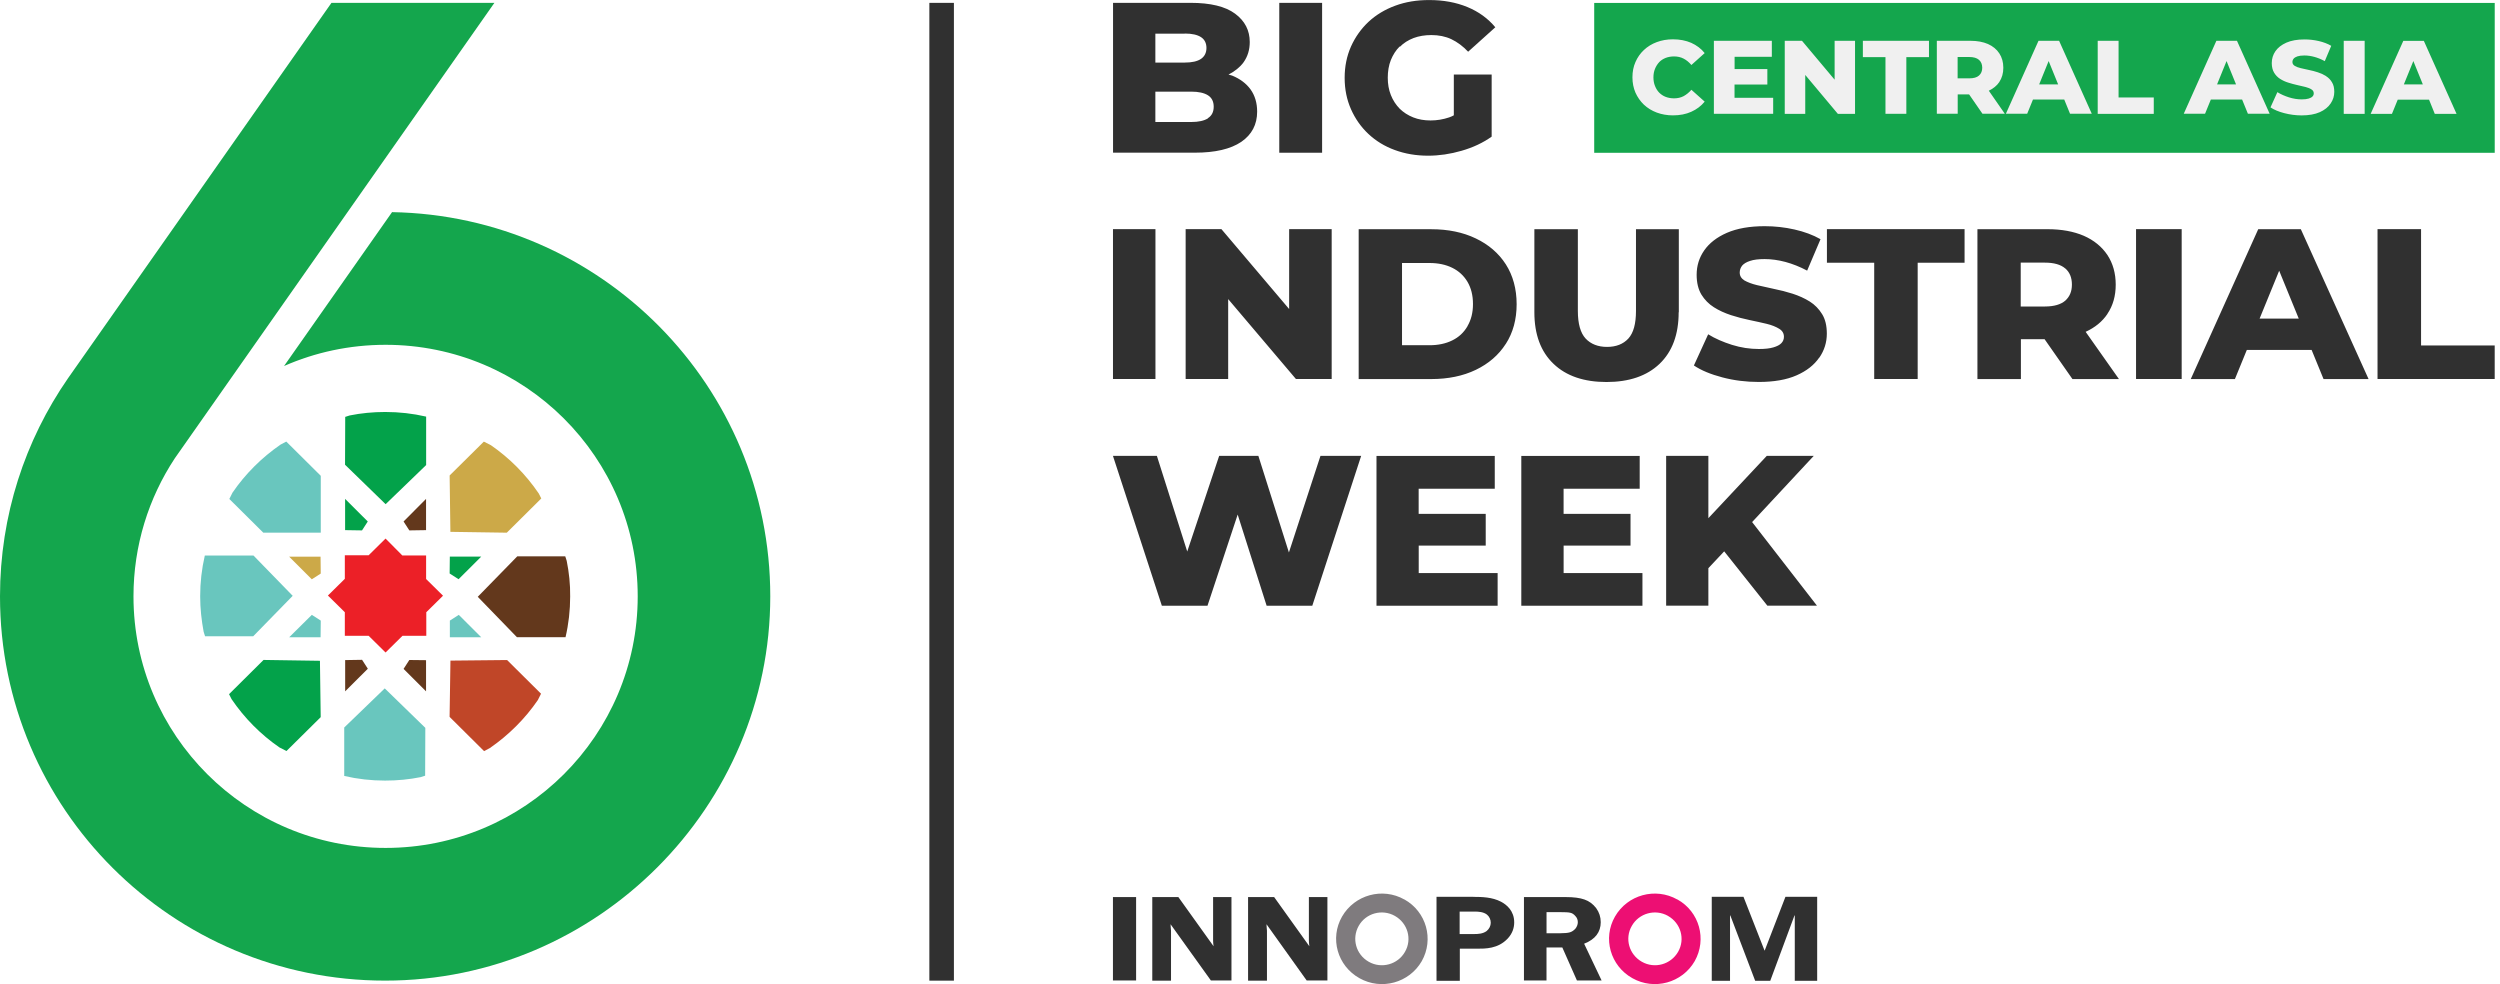<?xml version="1.0" encoding="UTF-8"?> <svg xmlns="http://www.w3.org/2000/svg" width="470" height="185" viewBox="0 0 470 185" fill="none"><g clip-path="url(#clip0_35417_155)"><path d="M80.109 115.132L83.288 111.995L80.109 108.857V104.422H75.63L72.486 101.25L69.307 104.388H64.827V108.823L61.648 111.96L64.827 115.098V119.533H69.307L72.486 122.67L75.665 119.533H80.144V115.121H80.109V115.132Z" fill="#EC2027"></path><path d="M60.265 104.656H54.359L58.621 108.908L60.299 107.828L60.265 104.656Z" fill="#CCA948"></path><path d="M84.531 89.373L84.674 99.986L95.277 100.146L101.761 93.711L101.297 92.791C98.879 89.219 95.821 86.138 92.298 83.704L90.964 83.023L84.537 89.384V89.373H84.531Z" fill="#CCA948"></path><path d="M64.879 87.38L72.497 94.787L80.115 87.432V78.316H80.08C77.612 77.745 75.063 77.453 72.439 77.453C70.131 77.453 67.886 77.67 65.738 78.105L64.902 78.373L64.867 87.38H64.879Z" fill="#03A24A"></path><path d="M64.88 99.664V93.789L69.141 98.041L68.059 99.716L64.88 99.664ZM84.567 104.642H90.472L86.21 108.894L84.532 107.814L84.567 104.642ZM60.292 134.841L60.149 124.228L49.546 124.068L43.062 130.503L43.526 131.423C45.944 134.995 49.002 138.076 52.525 140.511L53.859 141.191L60.286 134.83V134.841H60.292Z" fill="#03A24A"></path><path d="M84.573 119.81H90.478L86.251 115.592L84.573 116.672V119.81ZM60.269 119.81H54.364L58.625 115.592L60.304 116.672L60.269 119.81ZM49.484 100.138H60.304V89.451L53.82 83.016L52.737 83.587C49.215 86.022 46.127 89.079 43.71 92.617L43.114 93.806L49.489 100.133L49.484 100.138ZM47.605 119.616L55.028 112.014L47.657 104.442H38.498V104.476C37.925 106.939 37.633 109.505 37.633 112.1C37.633 114.403 37.885 116.621 38.286 118.787L38.555 119.621H47.605V119.616ZM79.95 136.824L72.332 129.417L64.714 136.773V145.888H64.749C67.217 146.46 69.766 146.751 72.389 146.751C74.698 146.751 76.943 146.534 79.091 146.1L79.927 145.831L79.962 136.824H79.95Z" fill="#69C6BE"></path><path d="M95.338 124.086L84.684 124.195L84.523 134.773L91.007 141.209L92.09 140.637C95.613 138.202 98.7 135.145 101.117 131.607L101.713 130.418L95.338 124.092V124.086Z" fill="#C04628"></path><path d="M80.098 99.664V93.789L75.871 98.041L76.954 99.716L80.098 99.664ZM64.891 124.097V129.972L69.152 125.72L68.07 124.045L64.891 124.097ZM80.098 124.097V129.972L75.871 125.754L76.954 124.079L80.098 124.114V124.102V124.097ZM106.538 105.431L106.269 104.596H97.242L89.818 112.198L97.19 119.799H106.326V119.765C106.899 117.307 107.191 114.758 107.191 112.163C107.225 109.837 106.973 107.585 106.538 105.425V105.431Z" fill="#63381C"></path><path d="M62.313 0.539H92.946L32.861 86.164C27.952 93.616 25.094 102.532 25.094 112.116C25.094 138.235 46.315 159.409 72.492 159.409C98.668 159.409 119.89 138.235 119.89 112.116C119.89 85.998 98.668 64.823 72.492 64.823C65.698 64.823 59.237 66.246 53.401 68.812L73.706 39.882C113.097 40.574 144.812 72.647 144.812 112.111C144.812 151.574 112.398 184.356 72.406 184.356C32.414 184.356 0 152.014 0 112.116C0 96.891 4.72 82.763 12.785 71.116L62.313 0.539Z" fill="#14A64D"></path><path d="M179.335 0.539H174.719V184.362H179.335V0.539Z" fill="#303030"></path><path d="M231.613 14.204C231.43 14.136 231.161 14.09 230.96 14.021C232.123 13.416 233.102 12.655 233.79 11.713C234.563 10.621 234.952 9.358 234.952 7.906C234.952 5.717 234.042 3.934 232.192 2.568C230.353 1.202 227.546 0.534 223.812 0.534H209.252V28.704H224.619C228.446 28.704 231.344 28.029 233.36 26.669C235.348 25.303 236.344 23.406 236.344 20.983C236.344 19.348 235.92 17.953 235.113 16.822C234.294 15.69 233.125 14.816 231.636 14.21H231.619L231.613 14.204ZM222.735 6.306C224.098 6.306 225.112 6.54 225.788 6.98C226.464 7.42 226.813 8.112 226.813 9.015C226.813 9.918 226.458 10.609 225.788 11.072C225.112 11.53 224.087 11.764 222.735 11.764H217.208V6.329H222.735V6.312V6.306ZM227.1 22.245C226.378 22.703 225.33 22.937 223.949 22.937H217.208V17.228H223.949C225.33 17.228 226.378 17.462 227.1 17.919C227.821 18.376 228.176 19.096 228.176 20.062C228.176 21.028 227.821 21.748 227.1 22.206V22.245ZM240.503 28.715H248.556V0.545H240.503V28.715ZM263.197 8.781C263.89 8.072 264.76 7.535 265.763 7.146C266.759 6.775 267.888 6.592 269.102 6.592C270.482 6.592 271.742 6.843 272.859 7.369C273.982 7.906 275.03 8.683 276.01 9.724L281.119 5.129C279.739 3.465 277.986 2.197 275.867 1.322C273.742 0.448 271.364 0.008 268.672 0.008C266.364 0.008 264.239 0.351 262.303 1.071C260.367 1.78 258.683 2.803 257.285 4.1C255.888 5.414 254.788 6.963 253.986 8.746C253.196 10.529 252.795 12.484 252.795 14.639C252.795 16.793 253.196 18.748 253.986 20.531C254.777 22.314 255.853 23.863 257.257 25.177C258.654 26.492 260.321 27.515 262.229 28.206C264.147 28.915 266.238 29.27 268.483 29.27C270.54 29.27 272.642 28.967 274.784 28.344C276.938 27.721 278.805 26.846 280.432 25.686V14.016H273.318V21.68C273.031 21.817 272.756 21.983 272.447 22.068C271.301 22.457 270.139 22.646 268.953 22.646C267.767 22.646 266.662 22.463 265.682 22.068C264.703 21.68 263.844 21.125 263.139 20.434C262.446 19.725 261.879 18.868 261.484 17.873C261.083 16.879 260.9 15.787 260.9 14.61C260.9 13.433 261.083 12.273 261.484 11.278C261.885 10.306 262.412 9.455 263.139 8.735L263.191 8.786H263.208L263.197 8.781ZM242.318 103.87L236.573 85.707H229.202L223.199 103.687L217.494 85.707H209.234L218.428 113.877H227.008L232.684 96.737L238.126 113.877H246.712L255.899 85.707H248.247L242.313 103.87H242.318ZM266.708 102.572H279.315V96.611H266.708V91.879H281.016V85.713H258.78V113.883H281.554V107.739H266.719V102.584L266.708 102.572ZM293.955 102.572H306.539V96.611H293.955V91.879H308.263V85.713H286.005V113.883H308.779V107.739H293.961V102.584L293.949 102.572H293.955ZM340.992 85.701H332.154L321.174 97.417V85.701H313.235V113.871H321.174V106.819L324.147 103.652L332.257 113.86H341.582L329.399 98.149L340.987 85.701H340.992ZM209.24 71.247H217.225V43.077H209.24V71.247ZM230.897 56.228L243.63 71.247H250.355V43.077H242.359V58.097L229.626 43.077H222.901V71.247H230.897V56.228ZM283.095 64.646C284.447 62.543 285.128 60.051 285.128 57.188C285.128 54.325 284.441 51.804 283.095 49.696C281.743 47.592 279.853 45.975 277.447 44.826C275.042 43.666 272.229 43.094 269.062 43.094H255.43V71.264H269.062C272.252 71.264 275.042 70.687 277.447 69.533C279.853 68.373 281.743 66.755 283.095 64.635V64.652V64.646ZM275.884 61.337C275.196 62.515 274.257 63.395 273.026 63.995C271.8 64.601 270.385 64.903 268.73 64.903H263.58V49.444H268.73C270.385 49.444 271.8 49.747 273.026 50.347C274.257 50.953 275.196 51.827 275.884 52.976C276.565 54.136 276.92 55.519 276.92 57.154C276.92 58.788 276.565 60.154 275.884 61.314V61.332V61.337ZM315.618 58.703V43.089H307.564V58.451C307.564 60.874 307.095 62.589 306.127 63.652C305.159 64.692 303.824 65.218 302.123 65.218C300.422 65.218 299.07 64.681 298.102 63.652C297.134 62.612 296.636 60.874 296.636 58.451V43.089H288.462V58.703C288.462 62.88 289.665 66.115 292.065 68.401C294.453 70.693 297.793 71.819 302.026 71.819C306.259 71.819 309.604 70.687 311.998 68.401C314.386 66.115 315.589 62.88 315.589 58.703H315.618ZM342.023 67.258C342.974 65.875 343.444 64.366 343.444 62.732C343.444 61.252 343.157 60.023 342.562 59.063C341.966 58.091 341.181 57.279 340.23 56.685C339.262 56.079 338.197 55.605 337.029 55.222C335.866 54.851 334.68 54.548 333.517 54.319C332.36 54.068 331.266 53.833 330.298 53.599C329.33 53.365 328.546 53.062 327.95 52.724C327.366 52.353 327.068 51.867 327.068 51.244C327.068 50.758 327.217 50.347 327.515 49.947C327.83 49.575 328.317 49.273 329.015 49.05C329.703 48.815 330.602 48.707 331.747 48.707C333.002 48.707 334.331 48.89 335.66 49.244C337.011 49.615 338.363 50.141 339.744 50.879L342.258 44.969C340.838 44.163 339.194 43.557 337.372 43.146C335.545 42.729 333.672 42.523 331.776 42.523C328.929 42.523 326.581 42.94 324.662 43.769C322.766 44.598 321.346 45.706 320.395 47.072C319.444 48.438 318.969 49.964 318.969 51.667C318.969 53.165 319.284 54.416 319.868 55.388C320.464 56.359 321.266 57.171 322.216 57.765C323.167 58.371 324.25 58.857 325.418 59.245C326.581 59.617 327.767 59.937 328.929 60.171C330.092 60.406 331.163 60.657 332.131 60.88C333.099 61.114 333.884 61.434 334.48 61.806C335.098 62.177 335.379 62.68 335.379 63.326C335.379 63.783 335.213 64.183 334.909 64.504C334.594 64.846 334.079 65.109 333.391 65.309C332.704 65.515 331.805 65.612 330.671 65.612C328.987 65.612 327.303 65.361 325.619 64.835C323.935 64.298 322.44 63.658 321.134 62.846L318.453 68.71C319.834 69.636 321.615 70.373 323.814 70.95C325.997 71.527 328.265 71.808 330.648 71.808C333.517 71.808 335.883 71.39 337.762 70.562C339.64 69.733 341.061 68.624 342.012 67.23L342.04 67.247L342.023 67.258ZM343.461 49.393H352.351V71.247H360.524V49.393H369.339V43.083H343.461V49.393ZM396.192 59.005C397.24 57.457 397.755 55.633 397.755 53.513C397.755 51.393 397.234 49.518 396.192 47.941C395.143 46.375 393.654 45.163 391.77 44.335C389.851 43.506 387.571 43.089 384.948 43.089H371.757V71.259H379.93V63.766H384.381L389.616 71.259H398.357L392.102 62.383C393.855 61.577 395.235 60.463 396.203 59.011L396.192 59V59.005ZM388.264 50.456C389.095 51.164 389.519 52.187 389.519 53.502C389.519 54.816 389.089 55.788 388.264 56.531C387.434 57.239 386.162 57.622 384.45 57.622H379.896V49.375H384.45C386.151 49.375 387.434 49.747 388.264 50.467V50.456ZM401.576 71.247H410.156V43.077H401.576V71.247ZM424.545 43.094L411.863 71.264H420.163L422.402 65.789H434.585L436.825 71.264H445.291L432.558 43.094H424.545ZM424.802 59.903L428.485 50.896L432.168 59.903H424.785H424.802ZM455.16 64.938V43.083H446.975V71.253H469.004V64.944H455.154L455.16 64.938Z" fill="#303030"></path><path d="M315.333 169.104C311.215 166.778 305.968 168.224 303.62 172.31C301.271 176.391 302.738 181.58 306.89 183.9C311.009 186.226 316.255 184.78 318.604 180.694C320.924 176.585 319.492 171.395 315.345 169.092L315.333 169.104ZM313.592 172.196C315.998 173.562 316.851 176.562 315.482 178.945C314.113 181.323 311.077 182.18 308.672 180.814C306.266 179.454 305.401 176.453 306.781 174.064C308.133 171.676 311.198 170.83 313.603 172.196H313.598H313.592Z" fill="#ED0F73"></path><path d="M213.588 184.333H209.234V168.651H213.588V184.333ZM249.564 168.651H246.07V176.841C246.07 177.064 246.099 177.435 246.156 177.892L239.54 168.651H234.637V184.362H238.189V174.972C238.189 174.795 238.16 174.572 238.131 174.292C238.131 174.212 238.103 174.006 238.103 173.755L245.658 184.333H249.553V168.651H249.564ZM231.527 168.651H228.062V176.841C228.062 177.064 228.09 177.435 228.148 177.892L221.532 168.651H216.629V184.362H220.152V174.972C220.152 174.795 220.123 174.572 220.094 174.292C220.094 174.212 220.066 174.006 220.066 173.755L227.649 184.333H231.516V168.651H231.527ZM293.715 178.121L296.464 184.333H301.103L297.816 177.418C299.912 176.601 300.937 175.235 300.937 173.366C300.937 172.4 300.651 171.514 300.078 170.725C299.483 169.954 298.767 169.417 297.879 169.108C297.014 168.799 295.845 168.651 294.385 168.651H286.503V184.333H290.742V178.121H293.715ZM290.73 171.451V171.48H293.216C294.196 171.48 294.849 171.508 295.192 171.594C295.547 171.651 295.885 171.88 296.172 172.217C296.493 172.549 296.63 172.949 296.63 173.377C296.63 173.806 296.452 174.252 296.172 174.595C295.857 174.938 295.519 175.16 295.146 175.275C294.774 175.389 294.15 175.452 293.319 175.452H290.748V171.457L290.736 171.446L290.73 171.451ZM276.995 168.599H270.064V184.396H274.446V178.355H277.596C279.263 178.355 281.612 178.384 283.439 176.458C284.332 175.503 284.67 174.452 284.67 173.4C284.67 171.251 283.261 170.08 282.173 169.514C280.54 168.668 278.65 168.611 276.983 168.611V168.599H276.995ZM277.161 175.606H274.412V171.377H277.241C277.963 171.377 278.885 171.434 279.544 171.943C280.002 172.314 280.26 172.88 280.26 173.474C280.26 174.069 279.973 174.635 279.487 175.035C278.771 175.572 277.82 175.601 277.167 175.601V175.612L277.161 175.606ZM331.725 178.687L327.772 168.594H321.81V184.39H325.246V172.109H325.304L329.972 184.39H332.807L337.361 172.109H337.418V184.39H341.628V168.594H335.665L331.77 178.687H331.713H331.725Z" fill="#303030"></path><path d="M264.022 169.104C259.904 166.778 254.668 168.224 252.308 172.31C249.96 176.391 251.421 181.58 255.579 183.9C259.703 186.226 264.944 184.78 267.292 180.694C269.612 176.585 268.157 171.395 264.022 169.092V169.104ZM262.246 172.196C264.652 173.562 265.517 176.562 264.136 178.945C262.796 181.323 259.72 182.18 257.326 180.814C254.92 179.454 254.084 176.453 255.436 174.064C256.776 171.676 259.841 170.83 262.246 172.196Z" fill="#7F7B7E"></path><path d="M469.009 0.547H299.711V28.723H469.009V0.547Z" fill="#14A64D"></path><path d="M311.928 11.683C312.26 11.34 312.661 11.077 313.153 10.883C313.623 10.705 314.15 10.608 314.717 10.608C315.381 10.608 315.989 10.745 316.516 11.02C317.042 11.294 317.541 11.694 317.982 12.22L320.479 9.98C319.815 9.139 318.961 8.511 317.953 8.054C316.934 7.614 315.8 7.391 314.516 7.391C313.422 7.391 312.403 7.568 311.475 7.916C310.547 8.259 309.739 8.757 309.058 9.397C308.371 10.037 307.844 10.791 307.465 11.666C307.076 12.534 306.898 13.494 306.898 14.54C306.898 15.586 307.093 16.546 307.465 17.415C307.855 18.284 308.388 19.044 309.058 19.684C309.745 20.324 310.547 20.816 311.475 21.164C312.403 21.507 313.422 21.69 314.516 21.69C315.8 21.69 316.957 21.467 317.953 21.016C318.973 20.558 319.803 19.935 320.479 19.107L317.982 16.878C317.529 17.404 317.031 17.792 316.516 18.078C315.989 18.352 315.393 18.489 314.717 18.489C314.15 18.489 313.629 18.392 313.153 18.215C312.684 18.038 312.271 17.758 311.928 17.415C311.595 17.072 311.332 16.655 311.137 16.158C310.942 15.678 310.845 15.146 310.845 14.552C310.845 13.957 310.942 13.42 311.137 12.946C311.332 12.466 311.595 12.049 311.928 11.688V11.683ZM326.104 15.889H332.261V12.986H326.104V10.677H333.103V7.665H322.209V21.398H333.355V18.387H326.092V15.883H326.104V15.889ZM344.914 14.986L338.774 7.671H335.532V21.404H339.387V14.089L345.516 21.404H348.746V7.671H344.908V14.986H344.914ZM350.218 10.745H354.468V21.398H358.392V10.745H362.648V7.665H350.218V10.745ZM375.868 15.42C376.366 14.66 376.624 13.786 376.624 12.74C376.624 11.694 376.372 10.791 375.868 10.031C375.369 9.259 374.653 8.688 373.743 8.276C372.82 7.876 371.726 7.671 370.466 7.671H364.125V21.387H368.049V17.747H370.191L372.706 21.387H376.904L373.897 17.055C374.728 16.655 375.404 16.118 375.873 15.42H375.862H375.868ZM372.053 11.254C372.454 11.614 372.66 12.1 372.66 12.734C372.66 13.369 372.454 13.843 372.053 14.203C371.652 14.563 371.033 14.729 370.214 14.729H368.032V10.717H370.214C371.033 10.717 371.64 10.894 372.053 11.254ZM383.239 7.671L377.105 21.387H381.109L382.197 18.718H388.079L389.168 21.387H393.257L387.111 7.671H383.245H383.239ZM383.365 15.861L385.147 11.477L386.928 15.861H383.365ZM398.292 7.671H394.369V21.404H404.908V18.324H398.292V7.671ZM416.679 7.671L410.544 21.387H414.548L415.636 18.718H421.519L422.607 21.387H426.697L420.551 7.671H416.684H416.679ZM416.81 15.861L418.592 11.477L420.373 15.861H416.81ZM437.282 14.294C436.823 14.003 436.314 13.769 435.747 13.592C435.191 13.414 434.624 13.26 434.063 13.152C433.501 13.026 432.974 12.917 432.528 12.809C432.058 12.7 431.674 12.546 431.405 12.38C431.13 12.203 430.975 11.969 430.975 11.671C430.975 11.437 431.044 11.231 431.199 11.037C431.336 10.86 431.588 10.705 431.915 10.597C432.247 10.488 432.676 10.431 433.215 10.431C433.822 10.431 434.446 10.517 435.094 10.694C435.747 10.871 436.394 11.134 437.058 11.494L438.273 8.614C437.585 8.214 436.806 7.922 435.924 7.716C435.042 7.511 434.143 7.413 433.244 7.413C431.88 7.413 430.74 7.619 429.835 8.019C428.913 8.431 428.243 8.957 427.779 9.625C427.321 10.288 427.092 11.037 427.092 11.854C427.092 12.586 427.246 13.186 427.533 13.666C427.819 14.146 428.197 14.535 428.655 14.826C429.114 15.117 429.624 15.363 430.202 15.535C430.758 15.712 431.325 15.866 431.886 15.992C432.447 16.118 432.951 16.226 433.433 16.352C433.891 16.478 434.263 16.615 434.555 16.809C434.847 16.986 434.985 17.238 434.985 17.552C434.985 17.775 434.916 17.964 434.761 18.129C434.607 18.295 434.372 18.421 434.04 18.529C433.707 18.627 433.278 18.684 432.739 18.684C431.938 18.684 431.124 18.558 430.299 18.295C429.497 18.032 428.776 17.718 428.146 17.324L426.851 20.187C427.516 20.627 428.369 20.993 429.423 21.267C430.483 21.541 431.565 21.696 432.699 21.696C434.068 21.696 435.214 21.49 436.113 21.09C437.012 20.69 437.7 20.147 438.158 19.461C438.616 18.787 438.845 18.061 438.845 17.261C438.845 16.552 438.708 15.935 438.416 15.478C438.141 14.998 437.763 14.609 437.293 14.317H437.322V14.306L437.27 14.289L437.282 14.294ZM440.621 21.404H444.556V7.671H440.621V21.404ZM457.742 21.404H461.831L455.685 7.688H451.819L445.684 21.404H449.688L450.776 18.735H456.659L457.736 21.404H457.747H457.742ZM451.928 15.861L453.709 11.477L455.49 15.861H451.928Z" fill="#F0F0F0"></path></g><defs><clipPath id="clip0_35417_155"><rect width="469.014" height="185" fill="white"></rect></clipPath></defs></svg> 